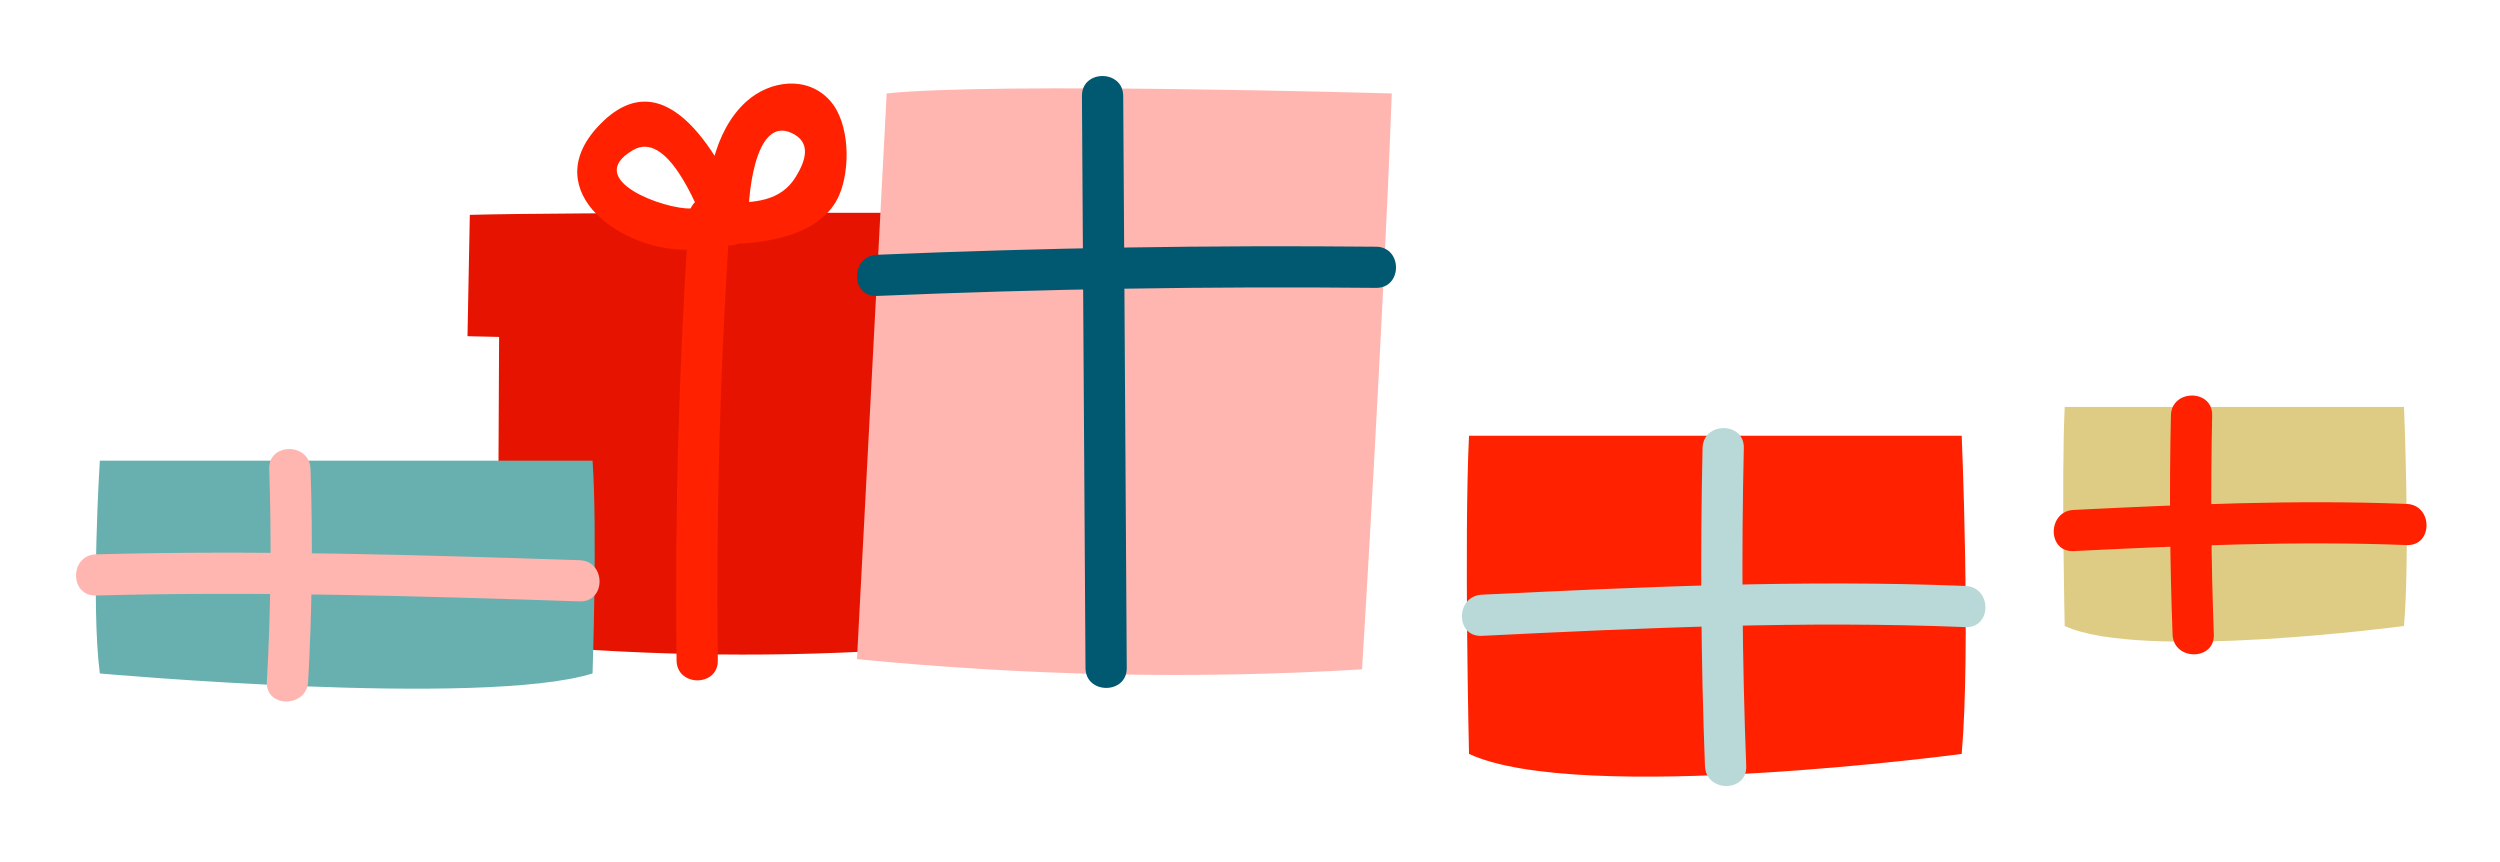 <svg width="493" height="170" viewBox="0 0 493 170" fill="none" xmlns="http://www.w3.org/2000/svg">
<g filter="url(#filter0_d_1913_43249)">
<path d="M98.131 130.672C123.943 133.188 149.283 133.789 175.258 132.231C175.258 132.231 174.346 87.247 175.632 52.133C175.632 52.133 115.057 51.646 98.505 53.383L98.131 130.672Z" fill="#E51300"/>
<path d="M92.191 70.299C122.837 71.078 152.913 71.257 183.754 70.786C183.754 70.786 182.68 56.857 184.194 45.981C184.194 45.981 112.275 45.834 92.647 46.37L92.191 70.299Z" fill="#E51300"/>
<path d="M135.857 46.549C133.872 75.753 133.058 104.99 133.416 134.243C133.481 139.471 141.619 139.471 141.554 134.243C141.195 104.974 142.009 75.737 143.995 46.549C144.353 41.338 136.215 41.354 135.857 46.549Z" fill="#FF2100"/>
<path d="M147.607 48.513C147.33 43.675 148.632 26.825 156.053 30.201C160.089 32.036 158.901 35.672 156.9 38.919C153.905 43.773 148.664 44 143.245 43.968C144.547 44.958 145.865 45.948 147.167 46.955C142.464 35.753 131.446 14.406 117.921 28.951C105.878 41.906 122.999 53.87 136.198 53.221C141.406 52.961 141.438 44.844 136.198 45.104C131.234 45.347 114.731 39.487 124.838 33.594C131.511 29.698 137.207 44.065 139.323 49.097C140.039 50.786 141.292 52.068 143.245 52.084C150.927 52.133 162.059 50.461 165.493 42.474C167.722 37.295 167.608 28.253 163.686 23.854C159.211 18.838 151.822 19.844 147.183 24.016C140.69 29.877 139.013 40.331 139.485 48.513C139.778 53.708 147.916 53.74 147.623 48.513H147.607Z" fill="#FF2100"/>
<path d="M168.994 133.984C202.325 137.23 235.054 138.01 268.597 135.997C268.597 135.997 272.796 67.782 274.456 22.425C274.456 22.425 196.222 20.169 174.853 22.425L168.994 133.984Z" fill="#FFB6B0"/>
<path d="M213.359 22.912C213.587 60.526 213.831 98.123 214.059 135.737C214.092 140.964 222.229 140.964 222.197 135.737C221.953 98.123 221.725 60.526 221.497 22.912C221.464 17.685 213.327 17.685 213.359 22.912Z" fill="#005970"/>
<path d="M271.363 52.653C238.536 52.328 205.726 52.864 172.932 54.243C167.708 54.471 167.692 62.588 172.932 62.36C205.726 60.98 238.553 60.445 271.363 60.769C276.603 60.818 276.603 52.701 271.363 52.653Z" fill="#005970"/>
<path d="M19.686 94.844C19.686 94.844 17.896 122.994 19.686 136.809C19.686 136.809 95.039 143.562 116.848 136.809C116.848 136.809 117.824 108.351 116.848 94.844H19.686Z" fill="#67B0AF"/>
<path d="M60.764 138.432C61.545 124.455 61.708 110.477 61.236 96.468C61.057 91.257 52.92 91.24 53.099 96.468C53.554 110.461 53.408 124.438 52.627 138.432C52.334 143.659 60.471 143.627 60.764 138.432Z" fill="#FFB6B0"/>
<path d="M18.922 121.435C50.724 120.575 82.525 121.549 114.31 122.588C119.55 122.766 119.534 114.65 114.31 114.471C82.525 113.432 50.724 112.458 18.922 113.318C13.698 113.464 13.682 121.581 18.922 121.435Z" fill="#FFB6B0"/>
<path d="M386.849 89.925C386.849 89.925 388.639 132.019 386.849 152.669C386.849 152.669 311.496 162.766 289.688 152.669C289.688 152.669 288.711 110.104 289.688 89.925H386.849Z" fill="#FF2100"/>
<path d="M344.356 155.088C343.559 134.179 343.396 113.27 343.884 92.344C343.998 87.117 335.861 87.117 335.747 92.344C335.275 113.27 335.421 134.179 336.219 155.088C336.414 160.299 344.552 160.315 344.356 155.088Z" fill="#B8D9D7"/>
<path d="M387.599 119.552C355.781 118.27 323.98 119.731 292.211 121.273C287.003 121.533 286.971 129.65 292.211 129.39C323.996 127.831 355.781 126.37 387.599 127.669C392.839 127.88 392.823 119.763 387.599 119.552Z" fill="#B8D9D7"/>
<path d="M474.066 84.249C474.066 84.249 475.303 113.226 474.066 127.447C474.066 127.447 422.182 134.395 407.16 127.447C407.16 127.447 406.493 98.145 407.16 84.249H474.066Z" fill="#DFCC84"/>
<path d="M436.568 129.119C436.031 114.719 435.917 100.32 436.243 85.921C436.357 80.693 428.219 80.693 428.106 85.921C427.78 100.32 427.894 114.719 428.431 129.119C428.626 134.33 436.764 134.346 436.568 129.119Z" fill="#FF2100"/>
<path d="M474.588 103.372C452.681 102.512 430.792 103.486 408.918 104.557C403.71 104.817 403.678 112.934 408.918 112.674C430.808 111.602 452.681 110.628 474.588 111.489C479.828 111.7 479.812 103.583 474.588 103.372Z" fill="#FF2100"/>
</g>
<defs>
<filter id="filter0_d_1913_43249" x="0.998" y="0.992" width="503.002" height="168.01" filterUnits="userSpaceOnUse" color-interpolation-filters="sRGB">
<feFlood flood-opacity="0" result="BackgroundImageFix"/>
<feColorMatrix in="SourceAlpha" type="matrix" values="0 0 0 0 0 0 0 0 0 0 0 0 0 0 0 0 0 0 127 0" result="hardAlpha"/>
<feOffset dy="-4"/>
<feGaussianBlur stdDeviation="7"/>
<feComposite in2="hardAlpha" operator="out"/>
<feColorMatrix type="matrix" values="0 0 0 0 0 0 0 0 0 0 0 0 0 0 0 0 0 0 0.19 0"/>
<feBlend mode="normal" in2="BackgroundImageFix" result="effect1_dropShadow_1913_43249"/>
<feBlend mode="normal" in="SourceGraphic" in2="effect1_dropShadow_1913_43249" result="shape"/>
</filter>
</defs>
</svg>
